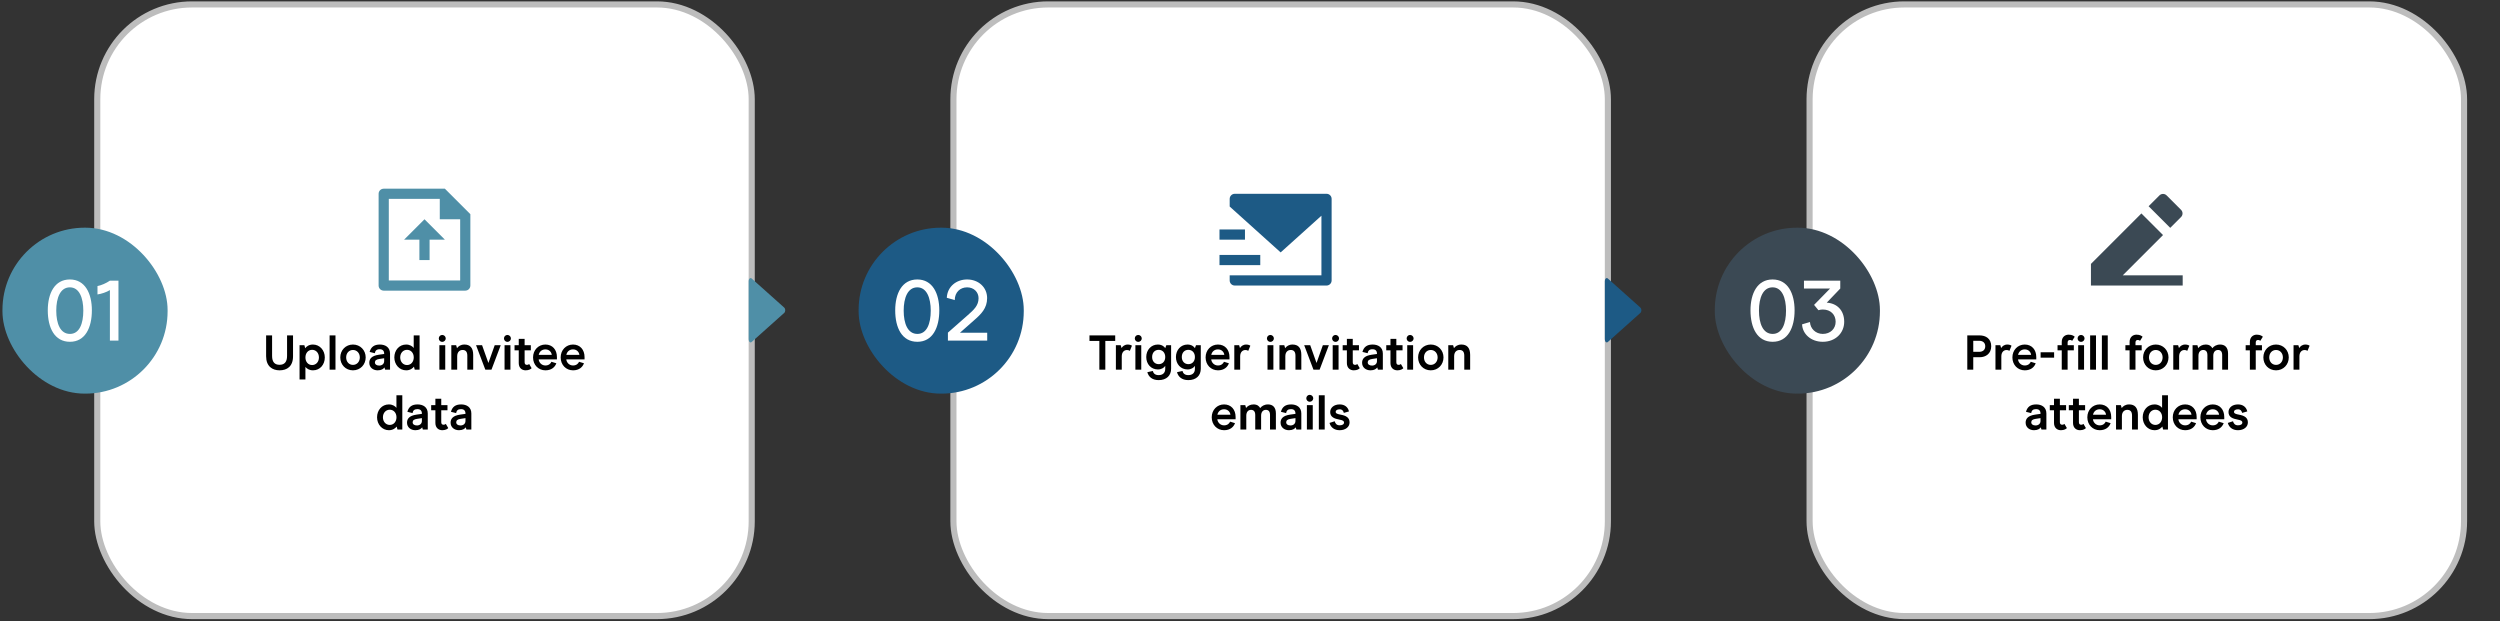 <svg xmlns="http://www.w3.org/2000/svg" width="1002" height="249" viewBox="0 0 1002 249" fill="none"><rect x="0" y="0" width="1002" height="249" fill="#333333" stroke="none"/><rect x="38.981" y="1.774" width="262.308" height="245.148" rx="37.998" fill="white"></rect><path d="M176.264 79.715H155.835V112.401H184.436V87.886H176.264V79.715ZM151.75 77.655C151.75 76.536 152.664 75.629 153.789 75.629H178.307L188.521 85.844L188.522 114.429C188.522 115.565 187.613 116.487 186.492 116.487H153.779C152.658 116.487 151.75 115.557 151.75 114.461V77.655ZM172.178 96.058V104.23H168.093V96.058H161.964L170.136 87.886L178.307 96.058H172.178Z" fill="#4F8FA7"></path><path d="M112.054 148.427C109.151 148.427 106.66 146.819 106.66 142.779V134.425H109.053V142.662C109.053 145.133 110.112 146.211 112.054 146.211C114.015 146.211 115.054 145.054 115.054 142.662V134.425H117.447V142.799C117.447 146.878 115.015 148.427 112.054 148.427ZM125.434 138.092C128.16 138.092 130.181 140.406 130.181 143.269C130.181 146.133 128.259 148.427 125.454 148.427C123.964 148.427 122.944 147.741 122.414 147.055V152.095H120.061V138.367H122.002L122.316 139.563C122.806 138.896 123.807 138.092 125.434 138.092ZM125.101 140.21C123.532 140.21 122.414 141.485 122.414 143.269C122.414 145.054 123.532 146.309 125.101 146.309C126.67 146.309 127.827 145.035 127.827 143.269C127.827 141.485 126.67 140.21 125.101 140.21ZM132.108 148.153V134.425H134.461V148.153H132.108ZM141.467 148.427C138.506 148.427 136.387 146.152 136.387 143.25C136.387 140.367 138.545 138.092 141.467 138.092C144.409 138.092 146.566 140.367 146.566 143.25C146.566 146.152 144.409 148.427 141.467 148.427ZM141.467 146.25C143.036 146.25 144.213 144.995 144.213 143.25C144.213 141.524 143.036 140.269 141.467 140.269C139.878 140.269 138.741 141.524 138.741 143.25C138.741 144.995 139.878 146.25 141.467 146.25ZM151.366 148.427C149.522 148.427 148.012 147.27 148.012 145.407C148.012 143.976 148.757 142.603 151.875 142.171L153.974 141.877V141.759C153.974 140.642 153.425 139.975 152.17 139.975C150.934 139.975 150.385 140.563 150.228 141.563L148.149 141.053C148.679 139.112 149.914 138.092 152.248 138.092C154.425 138.092 156.327 139.171 156.327 141.72V148.153H154.347L154.092 147.27C153.699 147.819 152.934 148.427 151.366 148.427ZM151.993 146.525C153.052 146.525 153.974 145.897 153.974 144.721V143.583L152.032 143.877C150.816 144.054 150.267 144.466 150.267 145.27C150.267 146.015 150.914 146.525 151.993 146.525ZM162.795 148.427C160.069 148.427 158.049 146.113 158.049 143.25C158.049 140.387 159.99 138.092 162.775 138.092C164.266 138.092 165.285 138.778 165.815 139.465V134.425H168.168V148.153H166.227L165.913 146.957C165.423 147.604 164.422 148.427 162.795 148.427ZM163.128 146.309C164.697 146.309 165.834 145.035 165.834 143.25C165.834 141.465 164.697 140.21 163.128 140.21C161.579 140.21 160.402 141.485 160.402 143.25C160.402 145.035 161.579 146.309 163.128 146.309ZM177.239 137.033C176.474 137.033 175.867 136.405 175.867 135.641C175.867 134.876 176.474 134.248 177.239 134.248C178.004 134.248 178.651 134.876 178.651 135.641C178.651 136.405 178.004 137.033 177.239 137.033ZM176.102 148.153V138.367H178.455V148.153H176.102ZM180.888 148.153V138.367H182.83L183.163 139.543C183.771 138.739 184.693 138.092 186.144 138.092C188.36 138.092 189.655 139.367 189.655 142.23V148.153H187.301V142.544C187.301 140.818 186.497 140.269 185.399 140.269C184.202 140.269 183.241 141.112 183.241 142.779V148.153H180.888ZM198.279 138.367H200.691L196.985 148.153H194.513L190.807 138.367H193.219L195.749 145.486L198.279 138.367ZM203.363 137.033C202.598 137.033 201.99 136.405 201.99 135.641C201.99 134.876 202.598 134.248 203.363 134.248C204.128 134.248 204.775 134.876 204.775 135.641C204.775 136.405 204.128 137.033 203.363 137.033ZM202.225 148.153V138.367H204.579V148.153H202.225ZM210.679 148.427C209.169 148.427 207.914 147.447 207.914 145.525V140.426H206.227V138.367H207.914V135.817H210.267V138.367H212.758V140.426H210.267V145.191C210.267 145.917 210.601 146.231 211.189 146.231C211.62 146.231 211.915 146.054 212.091 145.897L213.072 147.564C212.797 147.898 212.032 148.427 210.679 148.427ZM223.218 144.034H215.903C216.001 145.27 217.06 146.486 218.609 146.486C219.982 146.486 220.766 145.662 221.002 144.995L222.982 145.603C222.414 147.172 221.002 148.427 218.609 148.427C215.805 148.427 213.647 146.27 213.647 143.25C213.647 140.288 215.805 138.092 218.589 138.092C221.433 138.092 223.218 140.151 223.218 143.132V144.034ZM221.139 142.23C221.08 141.348 220.296 140.034 218.609 140.034C217.02 140.034 216.138 141.112 215.922 142.23H221.139ZM234.288 144.034H226.973C227.071 145.27 228.13 146.486 229.679 146.486C231.052 146.486 231.836 145.662 232.072 144.995L234.052 145.603C233.484 147.172 232.072 148.427 229.679 148.427C226.875 148.427 224.717 146.27 224.717 143.25C224.717 140.288 226.875 138.092 229.659 138.092C232.503 138.092 234.288 140.151 234.288 143.132V144.034ZM232.209 142.23C232.15 141.348 231.366 140.034 229.679 140.034C228.09 140.034 227.208 141.112 226.992 142.23H232.209ZM155.871 172.427C153.145 172.427 151.125 170.113 151.125 167.25C151.125 164.387 153.067 162.092 155.852 162.092C157.342 162.092 158.362 162.778 158.891 163.465V158.425H161.245V172.153H159.303L158.989 170.957C158.499 171.604 157.499 172.427 155.871 172.427ZM156.205 170.309C157.773 170.309 158.911 169.035 158.911 167.25C158.911 165.465 157.773 164.21 156.205 164.21C154.655 164.21 153.478 165.485 153.478 167.25C153.478 169.035 154.655 170.309 156.205 170.309ZM166.486 172.427C164.643 172.427 163.133 171.27 163.133 169.407C163.133 167.976 163.878 166.603 166.996 166.171L169.095 165.877V165.759C169.095 164.642 168.545 163.975 167.29 163.975C166.055 163.975 165.506 164.563 165.349 165.563L163.27 165.053C163.799 163.112 165.035 162.092 167.369 162.092C169.546 162.092 171.448 163.171 171.448 165.72V172.153H169.467L169.212 171.27C168.82 171.819 168.055 172.427 166.486 172.427ZM167.114 170.525C168.173 170.525 169.095 169.897 169.095 168.721V167.583L167.153 167.877C165.937 168.054 165.388 168.466 165.388 169.27C165.388 170.015 166.035 170.525 167.114 170.525ZM177.268 172.427C175.758 172.427 174.503 171.447 174.503 169.525V164.426H172.816V162.367H174.503V159.817H176.856V162.367H179.347V164.426H176.856V169.191C176.856 169.917 177.19 170.231 177.778 170.231C178.209 170.231 178.504 170.054 178.68 169.897L179.661 171.564C179.386 171.898 178.621 172.427 177.268 172.427ZM183.953 172.427C182.109 172.427 180.599 171.27 180.599 169.407C180.599 167.976 181.345 166.603 184.463 166.171L186.561 165.877V165.759C186.561 164.642 186.012 163.975 184.757 163.975C183.521 163.975 182.972 164.563 182.815 165.563L180.737 165.053C181.266 163.112 182.502 162.092 184.835 162.092C187.012 162.092 188.915 163.171 188.915 165.72V172.153H186.934L186.679 171.27C186.287 171.819 185.522 172.427 183.953 172.427ZM184.58 170.525C185.64 170.525 186.561 169.897 186.561 168.721V167.583L184.62 167.877C183.404 168.054 182.855 168.466 182.855 169.27C182.855 170.015 183.502 170.525 184.58 170.525Z" fill="black"></path><rect x="38.981" y="1.774" width="262.308" height="245.148" rx="37.998" stroke="#BDBDBD" stroke-width="2.451"></rect><rect x="0.983" y="91.253" width="66.19" height="66.515" rx="33" fill="#4F8FA7"></rect><path d="M28.039 136.991C21.862 136.991 19.151 131.397 19.151 124.397C19.151 117.569 21.896 112.01 28.005 112.01C34.078 112.01 36.823 117.569 36.823 124.397C36.823 131.329 34.147 136.991 28.039 136.991ZM28.039 133.834C31.814 133.834 33.392 129.75 33.392 124.5C33.392 119.387 31.779 115.167 28.005 115.167C24.161 115.167 22.549 119.387 22.549 124.5C22.549 129.682 24.161 133.834 28.039 133.834ZM44.048 136.51V116.265C42.778 117.088 40.548 117.809 39.072 118.015V114.652C40.582 114.377 42.607 113.485 44.048 112.49H47.48V136.51H44.048Z" fill="white"></path><path d="M314.32 125.409L301.251 137.086C300.872 137.425 300.388 137.224 300.169 136.637C300.1 136.451 300.063 136.24 300.063 136.025L300.063 112.671C300.063 111.994 300.418 111.445 300.855 111.445C300.994 111.445 301.131 111.502 301.251 111.61L314.32 123.286C314.699 123.625 314.828 124.374 314.61 124.961C314.54 125.147 314.44 125.302 314.32 125.409Z" fill="#4F8FA7"></path><rect x="382.131" y="1.774" width="262.308" height="245.148" rx="37.998" fill="white"></rect><g clip-path="url(#clip0_367_9608)"><path d="M492.857 82.779V79.701C492.857 78.581 493.787 77.672 494.883 77.672H531.688C532.807 77.672 533.715 78.581 533.715 79.701V112.415C533.715 113.535 532.784 114.444 531.688 114.444H494.883C493.764 114.444 492.857 113.535 492.857 112.415V110.358H529.629V86.457L513.286 101.165L492.857 82.779ZM488.771 91.972H498.985V96.058H488.771V91.972ZM488.771 102.187H505.114V106.273H488.771V102.187Z" fill="#1D5A85"></path></g><path d="M440.622 148.153V136.641H436.66V134.425H446.976V136.641H443.014V148.153H440.622ZM447.248 148.153V138.367H449.189L449.523 139.504C449.934 138.798 450.758 138.092 451.994 138.092C452.778 138.092 453.367 138.327 453.68 138.563L452.837 140.622C452.641 140.465 452.229 140.288 451.66 140.288C450.523 140.288 449.601 141.191 449.601 142.818V148.153H447.248ZM456.201 137.033C455.436 137.033 454.828 136.405 454.828 135.641C454.828 134.876 455.436 134.248 456.201 134.248C456.966 134.248 457.613 134.876 457.613 135.641C457.613 136.405 456.966 137.033 456.201 137.033ZM455.064 148.153V138.367H457.417V148.153H455.064ZM464.38 152.35C461.752 152.35 460.34 150.977 459.85 149.173L462.046 148.682C462.282 149.683 463.007 150.349 464.38 150.349C466.027 150.349 467.028 149.467 467.028 147.819V146.623C466.596 147.349 465.576 148.074 464.086 148.074C461.34 148.074 459.418 145.937 459.418 143.093C459.418 140.269 461.379 138.092 464.066 138.092C465.635 138.092 466.616 138.876 467.028 139.543L467.459 138.367H469.381V147.78C469.381 150.526 467.557 152.35 464.38 152.35ZM464.419 145.956C465.929 145.956 467.028 144.838 467.028 143.093C467.028 141.328 465.91 140.21 464.4 140.21C462.87 140.21 461.772 141.328 461.772 143.093C461.772 144.838 462.89 145.956 464.419 145.956ZM476.274 152.35C473.646 152.35 472.234 150.977 471.743 149.173L473.94 148.682C474.175 149.683 474.901 150.349 476.274 150.349C477.921 150.349 478.921 149.467 478.921 147.819V146.623C478.49 147.349 477.47 148.074 475.979 148.074C473.234 148.074 471.312 145.937 471.312 143.093C471.312 140.269 473.273 138.092 475.96 138.092C477.529 138.092 478.509 138.876 478.921 139.543L479.353 138.367H481.275V147.78C481.275 150.526 479.451 152.35 476.274 152.35ZM476.313 145.956C477.823 145.956 478.921 144.838 478.921 143.093C478.921 141.328 477.803 140.21 476.293 140.21C474.763 140.21 473.665 141.328 473.665 143.093C473.665 144.838 474.783 145.956 476.313 145.956ZM492.776 144.034H485.461C485.559 145.27 486.618 146.486 488.167 146.486C489.54 146.486 490.324 145.662 490.56 144.995L492.54 145.603C491.972 147.172 490.56 148.427 488.167 148.427C485.363 148.427 483.205 146.27 483.205 143.25C483.205 140.288 485.363 138.092 488.147 138.092C490.991 138.092 492.776 140.151 492.776 143.132V144.034ZM490.697 142.23C490.638 141.348 489.854 140.034 488.167 140.034C486.578 140.034 485.696 141.112 485.48 142.23H490.697ZM494.707 148.153V138.367H496.648L496.982 139.504C497.393 138.798 498.217 138.092 499.453 138.092C500.237 138.092 500.826 138.327 501.139 138.563L500.296 140.622C500.1 140.465 499.688 140.288 499.119 140.288C497.982 140.288 497.06 141.191 497.06 142.818V148.153H494.707ZM509.157 137.033C508.392 137.033 507.784 136.405 507.784 135.641C507.784 134.876 508.392 134.248 509.157 134.248C509.922 134.248 510.569 134.876 510.569 135.641C510.569 136.405 509.922 137.033 509.157 137.033ZM508.019 148.153V138.367H510.373V148.153H508.019ZM512.805 148.153V138.367H514.747L515.08 139.543C515.688 138.739 516.61 138.092 518.061 138.092C520.278 138.092 521.572 139.367 521.572 142.23V148.153H519.219V142.544C519.219 140.818 518.414 140.269 517.316 140.269C516.12 140.269 515.159 141.112 515.159 142.779V148.153H512.805ZM530.196 138.367H532.609L528.902 148.153H526.431L522.724 138.367H525.137L527.666 145.486L530.196 138.367ZM535.28 137.033C534.515 137.033 533.907 136.405 533.907 135.641C533.907 134.876 534.515 134.248 535.28 134.248C536.045 134.248 536.692 134.876 536.692 135.641C536.692 136.405 536.045 137.033 535.28 137.033ZM534.143 148.153V138.367H536.496V148.153H534.143ZM542.596 148.427C541.086 148.427 539.831 147.447 539.831 145.525V140.426H538.145V138.367H539.831V135.817H542.185V138.367H544.675V140.426H542.185V145.191C542.185 145.917 542.518 146.231 543.106 146.231C543.538 146.231 543.832 146.054 544.008 145.897L544.989 147.564C544.714 147.898 543.95 148.427 542.596 148.427ZM549.281 148.427C547.438 148.427 545.928 147.27 545.928 145.407C545.928 143.976 546.673 142.603 549.791 142.171L551.89 141.877V141.759C551.89 140.642 551.34 139.975 550.085 139.975C548.85 139.975 548.301 140.563 548.144 141.563L546.065 141.053C546.594 139.112 547.83 138.092 550.164 138.092C552.341 138.092 554.243 139.171 554.243 141.72V148.153H552.262L552.007 147.27C551.615 147.819 550.85 148.427 549.281 148.427ZM549.909 146.525C550.968 146.525 551.89 145.897 551.89 144.721V143.583L549.948 143.877C548.732 144.054 548.183 144.466 548.183 145.27C548.183 146.015 548.83 146.525 549.909 146.525ZM560.063 148.427C558.553 148.427 557.298 147.447 557.298 145.525V140.426H555.611V138.367H557.298V135.817H559.651V138.367H562.142V140.426H559.651V145.191C559.651 145.917 559.985 146.231 560.573 146.231C561.005 146.231 561.299 146.054 561.475 145.897L562.456 147.564C562.181 147.898 561.416 148.427 560.063 148.427ZM565.158 137.033C564.393 137.033 563.785 136.405 563.785 135.641C563.785 134.876 564.393 134.248 565.158 134.248C565.922 134.248 566.57 134.876 566.57 135.641C566.57 136.405 565.922 137.033 565.158 137.033ZM564.02 148.153V138.367H566.374V148.153H564.02ZM573.454 148.427C570.493 148.427 568.375 146.152 568.375 143.25C568.375 140.367 570.532 138.092 573.454 138.092C576.396 138.092 578.553 140.367 578.553 143.25C578.553 146.152 576.396 148.427 573.454 148.427ZM573.454 146.25C575.023 146.25 576.2 144.995 576.2 143.25C576.2 141.524 575.023 140.269 573.454 140.269C571.866 140.269 570.728 141.524 570.728 143.25C570.728 144.995 571.866 146.25 573.454 146.25ZM580.47 148.153V138.367H582.412L582.745 139.543C583.353 138.739 584.275 138.092 585.726 138.092C587.942 138.092 589.236 139.367 589.236 142.23V148.153H586.883V142.544C586.883 140.818 586.079 140.269 584.981 140.269C583.784 140.269 582.823 141.112 582.823 142.779V148.153H580.47ZM495.227 168.034H487.912C488.01 169.27 489.069 170.486 490.619 170.486C491.991 170.486 492.776 169.662 493.011 168.995L494.992 169.603C494.423 171.172 493.011 172.427 490.619 172.427C487.814 172.427 485.657 170.27 485.657 167.25C485.657 164.288 487.814 162.092 490.599 162.092C493.443 162.092 495.227 164.151 495.227 167.132V168.034ZM493.148 166.23C493.09 165.348 492.305 164.034 490.619 164.034C489.03 164.034 488.147 165.112 487.932 166.23H493.148ZM497.158 172.153V162.367H499.1L499.413 163.524C500.002 162.739 501.041 162.092 502.434 162.092C503.905 162.092 504.689 162.798 505.081 163.563C505.689 162.778 506.709 162.092 508.219 162.092C510.043 162.092 511.377 163.171 511.377 165.681V172.153H509.023V166.328C509.023 164.838 508.376 164.269 507.356 164.269C506.278 164.269 505.454 165.053 505.454 166.603V172.153H503.101V166.328C503.101 164.838 502.394 164.269 501.414 164.269C500.355 164.269 499.512 165.034 499.512 166.603V172.153H497.158ZM516.608 172.427C514.764 172.427 513.254 171.27 513.254 169.407C513.254 167.976 513.999 166.603 517.118 166.171L519.216 165.877V165.759C519.216 164.642 518.667 163.975 517.412 163.975C516.176 163.975 515.627 164.563 515.47 165.563L513.391 165.053C513.921 163.112 515.156 162.092 517.49 162.092C519.667 162.092 521.569 163.171 521.569 165.72V172.153H519.589L519.334 171.27C518.941 171.819 518.177 172.427 516.608 172.427ZM517.235 170.525C518.294 170.525 519.216 169.897 519.216 168.721V167.583L517.274 167.877C516.059 168.054 515.509 168.466 515.509 169.27C515.509 170.015 516.157 170.525 517.235 170.525ZM524.938 161.033C524.173 161.033 523.565 160.405 523.565 159.641C523.565 158.876 524.173 158.248 524.938 158.248C525.703 158.248 526.35 158.876 526.35 159.641C526.35 160.405 525.703 161.033 524.938 161.033ZM523.801 172.153V162.367H526.154V172.153H523.801ZM528.587 172.153V158.425H530.94V172.153H528.587ZM536.946 172.427C534.808 172.427 533.357 171.329 532.867 169.505L534.946 168.838C535.181 169.701 535.691 170.466 536.946 170.466C538.005 170.466 538.691 170.054 538.691 169.348C538.691 168.858 538.378 168.446 536.887 168.191C534.848 167.819 533.141 167.191 533.141 165.151C533.141 163.465 534.573 162.092 536.946 162.092C538.907 162.092 540.26 163.131 540.672 164.896L538.613 165.485C538.437 164.779 538.025 164.053 536.946 164.053C535.828 164.053 535.338 164.543 535.338 165.053C535.338 165.72 536.044 165.956 537.299 166.191C539.476 166.583 540.908 167.348 540.908 169.309C540.908 171.055 539.358 172.427 536.946 172.427Z" fill="black"></path><rect x="382.131" y="1.774" width="262.308" height="245.148" rx="37.998" stroke="#BDBDBD" stroke-width="2.451"></rect><rect x="344.134" y="91.253" width="66.19" height="66.515" rx="33" fill="#1D5A85"></rect><path d="M367.687 136.991C361.51 136.991 358.8 131.397 358.8 124.397C358.8 117.569 361.545 112.01 367.653 112.01C373.726 112.01 376.472 117.569 376.472 124.397C376.472 131.329 373.795 136.991 367.687 136.991ZM367.687 133.834C371.462 133.834 373.04 129.75 373.04 124.5C373.04 119.387 371.427 115.167 367.653 115.167C363.81 115.167 362.197 119.387 362.197 124.5C362.197 129.682 363.81 133.834 367.687 133.834ZM379.922 136.51V133.319L387.951 126.25C390.285 124.191 392.206 122.476 392.206 119.525C392.206 117.088 390.353 115.167 387.608 115.167C384.863 115.167 382.667 117.123 382.667 120.279L379.476 119.353C379.681 114.858 383.319 112.01 387.608 112.01C392.206 112.01 395.638 115.167 395.638 119.49C395.638 123.574 393.201 125.941 390.353 128.412L384.76 133.353H395.672V136.51H379.922Z" fill="white"></path><path d="M657.47 125.409L644.401 137.086C644.022 137.425 643.538 137.224 643.319 136.637C643.25 136.451 643.213 136.24 643.213 136.025L643.213 112.671C643.213 111.994 643.568 111.445 644.005 111.445C644.144 111.445 644.281 111.502 644.401 111.61L657.47 123.286C657.849 123.625 657.979 124.374 657.76 124.961C657.69 125.147 657.59 125.302 657.47 125.409Z" fill="#1D5A85"></path><rect x="725.282" y="1.774" width="262.308" height="245.148" rx="37.998" fill="white"></rect><path d="M850.803 110.351H874.822V114.437H838.05V105.77L858.273 85.546L866.94 94.213L850.803 110.351ZM861.162 82.657L865.496 78.323C866.294 77.525 867.587 77.525 868.385 78.323L874.163 84.102C874.961 84.899 874.961 86.193 874.163 86.991L869.829 91.324L861.162 82.657Z" fill="#3B4954"></path><path d="M788.489 148.153V134.425H793.391C795.882 134.425 798.079 135.699 798.079 138.778C798.079 141.779 795.843 143.171 793.509 143.171H790.881V148.153H788.489ZM790.881 141.014H793.215C794.921 141.014 795.686 140.053 795.686 138.778C795.686 137.504 794.882 136.582 793.195 136.582H790.881V141.014ZM799.782 148.153V138.367H801.724L802.057 139.504C802.469 138.798 803.293 138.092 804.528 138.092C805.313 138.092 805.901 138.327 806.215 138.563L805.372 140.622C805.176 140.465 804.764 140.288 804.195 140.288C803.058 140.288 802.136 141.191 802.136 142.818V148.153H799.782ZM816.142 144.034H808.827C808.925 145.27 809.984 146.486 811.533 146.486C812.906 146.486 813.69 145.662 813.926 144.995L815.906 145.603C815.338 147.172 813.926 148.427 811.533 148.427C808.729 148.427 806.571 146.27 806.571 143.25C806.571 140.288 808.729 138.092 811.513 138.092C814.357 138.092 816.142 140.151 816.142 143.132V144.034ZM814.063 142.23C814.004 141.348 813.22 140.034 811.533 140.034C809.944 140.034 809.062 141.112 808.846 142.23H814.063ZM817.877 143.348V141.191H823.289V143.348H817.877ZM826.348 148.153V140.426H824.662V138.367H826.348V137.033C826.348 135.17 827.604 134.13 829.114 134.13C830.604 134.13 831.31 134.738 831.545 134.974L830.526 136.601C830.388 136.484 830.114 136.268 829.604 136.268C829.016 136.268 828.702 136.621 828.702 137.308V138.367H831.192V140.426H828.702V148.153H826.348ZM834.074 137.033C833.309 137.033 832.701 136.405 832.701 135.641C832.701 134.876 833.309 134.248 834.074 134.248C834.839 134.248 835.486 134.876 835.486 135.641C835.486 136.405 834.839 137.033 834.074 137.033ZM832.937 148.153V138.367H835.29V148.153H832.937ZM837.723 148.153V134.425H840.076V148.153H837.723ZM842.434 148.153V134.425H844.788V148.153H842.434ZM853.544 148.153V140.426H851.858V138.367H853.544V137.033C853.544 135.17 854.8 134.13 856.31 134.13C857.8 134.13 858.506 134.738 858.742 134.974L857.722 136.601C857.584 136.484 857.31 136.268 856.8 136.268C856.212 136.268 855.898 136.621 855.898 137.308V138.367H858.389V140.426H855.898V148.153H853.544ZM864.032 148.427C861.07 148.427 858.952 146.152 858.952 143.25C858.952 140.367 861.11 138.092 864.032 138.092C866.974 138.092 869.131 140.367 869.131 143.25C869.131 146.152 866.974 148.427 864.032 148.427ZM864.032 146.25C865.601 146.25 866.777 144.995 866.777 143.25C866.777 141.524 865.601 140.269 864.032 140.269C862.443 140.269 861.306 141.524 861.306 143.25C861.306 144.995 862.443 146.25 864.032 146.25ZM871.047 148.153V138.367H872.989L873.322 139.504C873.734 138.798 874.558 138.092 875.794 138.092C876.578 138.092 877.166 138.327 877.48 138.563L876.637 140.622C876.441 140.465 876.029 140.288 875.46 140.288C874.323 140.288 873.401 141.191 873.401 142.818V148.153H871.047ZM878.785 148.153V138.367H880.727L881.04 139.524C881.629 138.739 882.668 138.092 884.061 138.092C885.531 138.092 886.316 138.798 886.708 139.563C887.316 138.778 888.336 138.092 889.846 138.092C891.67 138.092 893.004 139.171 893.004 141.681V148.153H890.65V142.328C890.65 140.838 890.003 140.269 888.983 140.269C887.904 140.269 887.081 141.053 887.081 142.603V148.153H884.727V142.328C884.727 140.838 884.021 140.269 883.041 140.269C881.982 140.269 881.138 141.034 881.138 142.603V148.153H878.785ZM901.75 148.153V140.426H900.064V138.367H901.75V137.033C901.75 135.17 903.006 134.13 904.516 134.13C906.006 134.13 906.712 134.738 906.948 134.974L905.928 136.601C905.79 136.484 905.516 136.268 905.006 136.268C904.418 136.268 904.104 136.621 904.104 137.308V138.367H906.594V140.426H904.104V148.153H901.75ZM912.238 148.427C909.276 148.427 907.158 146.152 907.158 143.25C907.158 140.367 909.316 138.092 912.238 138.092C915.18 138.092 917.337 140.367 917.337 143.25C917.337 146.152 915.18 148.427 912.238 148.427ZM912.238 146.25C913.807 146.25 914.983 144.995 914.983 143.25C914.983 141.524 913.807 140.269 912.238 140.269C910.649 140.269 909.512 141.524 909.512 143.25C909.512 144.995 910.649 146.25 912.238 146.25ZM919.253 148.153V138.367H921.195L921.528 139.504C921.94 138.798 922.764 138.092 924 138.092C924.784 138.092 925.372 138.327 925.686 138.563L924.843 140.622C924.647 140.465 924.235 140.288 923.666 140.288C922.529 140.288 921.607 141.191 921.607 142.818V148.153H919.253ZM815.229 172.427C813.386 172.427 811.875 171.27 811.875 169.407C811.875 167.976 812.621 166.603 815.739 166.171L817.837 165.877V165.759C817.837 164.642 817.288 163.975 816.033 163.975C814.798 163.975 814.248 164.563 814.092 165.563L812.013 165.053C812.542 163.112 813.778 162.092 816.112 162.092C818.289 162.092 820.191 163.171 820.191 165.72V172.153H818.21L817.955 171.27C817.563 171.819 816.798 172.427 815.229 172.427ZM815.857 170.525C816.916 170.525 817.837 169.897 817.837 168.721V167.583L815.896 167.877C814.68 168.054 814.131 168.466 814.131 169.27C814.131 170.015 814.778 170.525 815.857 170.525ZM826.011 172.427C824.501 172.427 823.246 171.447 823.246 169.525V164.426H821.559V162.367H823.246V159.817H825.599V162.367H828.09V164.426H825.599V169.191C825.599 169.917 825.933 170.231 826.521 170.231C826.952 170.231 827.247 170.054 827.423 169.897L828.404 171.564C828.129 171.898 827.364 172.427 826.011 172.427ZM833.634 172.427C832.123 172.427 830.868 171.447 830.868 169.525V164.426H829.182V162.367H830.868V159.817H833.222V162.367H835.712V164.426H833.222V169.191C833.222 169.917 833.555 170.231 834.143 170.231C834.575 170.231 834.869 170.054 835.046 169.897L836.026 171.564C835.752 171.898 834.987 172.427 833.634 172.427ZM846.172 168.034H838.857C838.955 169.27 840.014 170.486 841.564 170.486C842.936 170.486 843.721 169.662 843.956 168.995L845.937 169.603C845.368 171.172 843.956 172.427 841.564 172.427C838.759 172.427 836.602 170.27 836.602 167.25C836.602 164.288 838.759 162.092 841.544 162.092C844.388 162.092 846.172 164.151 846.172 167.132V168.034ZM844.094 166.23C844.035 165.348 843.25 164.034 841.564 164.034C839.975 164.034 839.093 165.112 838.877 166.23H844.094ZM848.103 172.153V162.367H850.045L850.378 163.543C850.986 162.739 851.908 162.092 853.359 162.092C855.575 162.092 856.87 163.367 856.87 166.23V172.153H854.516V166.544C854.516 164.818 853.712 164.269 852.614 164.269C851.418 164.269 850.457 165.112 850.457 166.779V172.153H848.103ZM863.545 172.427C860.819 172.427 858.799 170.113 858.799 167.25C858.799 164.387 860.741 162.092 863.526 162.092C865.016 162.092 866.036 162.778 866.565 163.465V158.425H868.919V172.153H866.977L866.663 170.957C866.173 171.604 865.173 172.427 863.545 172.427ZM863.879 170.309C865.448 170.309 866.585 169.035 866.585 167.25C866.585 165.465 865.448 164.21 863.879 164.21C862.329 164.21 861.153 165.485 861.153 167.25C861.153 169.035 862.329 170.309 863.879 170.309ZM880.416 168.034H873.101C873.199 169.27 874.258 170.486 875.808 170.486C877.18 170.486 877.965 169.662 878.2 168.995L880.181 169.603C879.612 171.172 878.2 172.427 875.808 172.427C873.003 172.427 870.846 170.27 870.846 167.25C870.846 164.288 873.003 162.092 875.788 162.092C878.632 162.092 880.416 164.151 880.416 167.132V168.034ZM878.338 166.23C878.279 165.348 877.494 164.034 875.808 164.034C874.219 164.034 873.337 165.112 873.121 166.23H878.338ZM891.486 168.034H884.171C884.269 169.27 885.328 170.486 886.878 170.486C888.25 170.486 889.035 169.662 889.27 168.995L891.251 169.603C890.682 171.172 889.27 172.427 886.878 172.427C884.073 172.427 881.916 170.27 881.916 167.25C881.916 164.288 884.073 162.092 886.858 162.092C889.702 162.092 891.486 164.151 891.486 167.132V168.034ZM889.408 166.23C889.349 165.348 888.564 164.034 886.878 164.034C885.289 164.034 884.406 165.112 884.191 166.23H889.408ZM896.988 172.427C894.851 172.427 893.399 171.329 892.909 169.505L894.988 168.838C895.223 169.701 895.733 170.466 896.988 170.466C898.047 170.466 898.734 170.054 898.734 169.348C898.734 168.858 898.42 168.446 896.93 168.191C894.89 167.819 893.184 167.191 893.184 165.151C893.184 163.465 894.615 162.092 896.988 162.092C898.95 162.092 900.303 163.131 900.715 164.896L898.655 165.485C898.479 164.779 898.067 164.053 896.988 164.053C895.871 164.053 895.38 164.543 895.38 165.053C895.38 165.72 896.086 165.956 897.341 166.191C899.518 166.583 900.95 167.348 900.95 169.309C900.95 171.055 899.401 172.427 896.988 172.427Z" fill="black"></path><rect x="725.282" y="1.774" width="262.308" height="245.148" rx="37.998" stroke="#BDBDBD" stroke-width="2.451"></rect><rect x="687.284" y="91.253" width="66.19" height="66.515" rx="33" fill="#3B4954"></rect><path d="M710.485 136.991C704.309 136.991 701.598 131.397 701.598 124.397C701.598 117.569 704.343 112.01 710.451 112.01C716.525 112.01 719.27 117.569 719.27 124.397C719.27 131.329 716.593 136.991 710.485 136.991ZM710.485 133.834C714.26 133.834 715.838 129.75 715.838 124.5C715.838 119.387 714.226 115.167 710.451 115.167C706.608 115.167 704.995 119.387 704.995 124.5C704.995 129.682 706.608 133.834 710.485 133.834ZM730.578 136.991C725.74 136.991 722.411 133.765 722.274 129.991L725.431 129.064C725.568 131.706 727.696 133.834 730.578 133.834C733.632 133.834 735.725 131.741 735.725 128.961C735.725 126.147 733.769 124.054 730.578 124.054C730.029 124.054 729.446 124.123 728.828 124.329L727.078 122.201L733.495 115.647H723.029V112.49H737.578V115.647L732.156 121.309C736.24 121.549 739.157 124.363 739.157 128.961C739.157 133.525 735.588 136.991 730.578 136.991Z" fill="white"></path><defs><clipPath id="clip0_367_9608"><rect width="49.029" height="49.029" fill="white" transform="translate(488.771 71.543)"></rect></clipPath></defs></svg>
